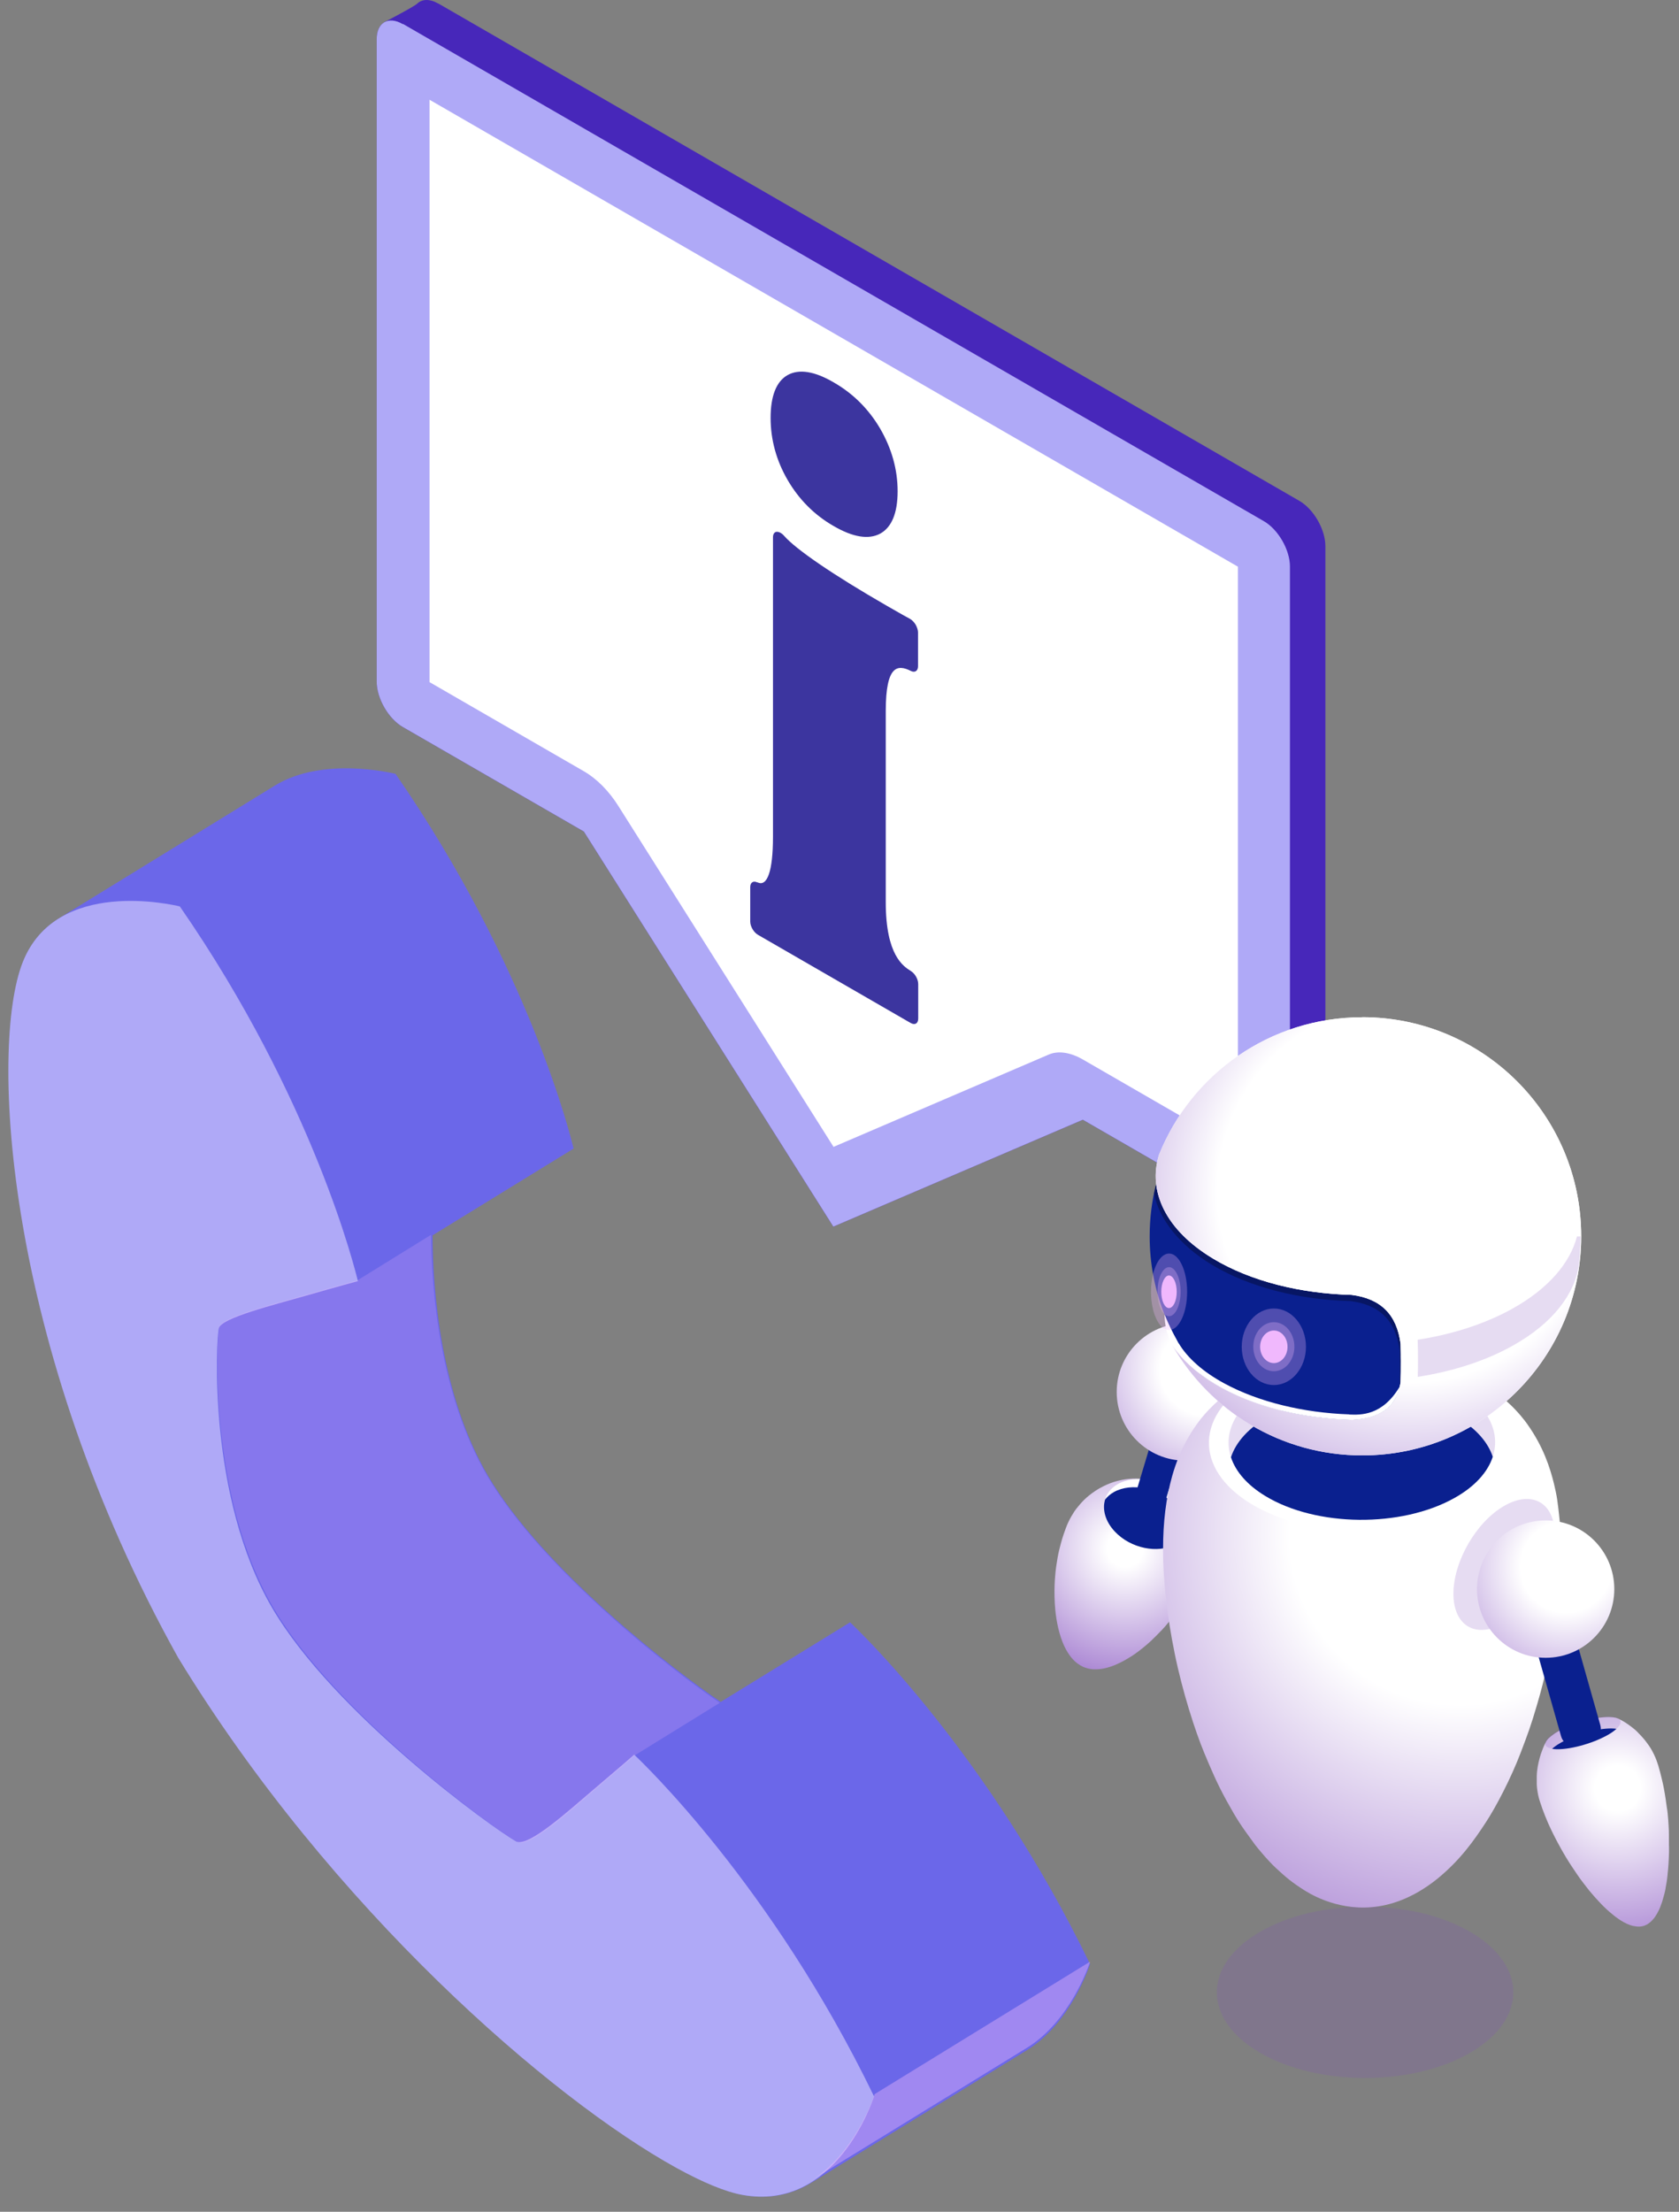 <?xml version="1.0" encoding="UTF-8"?>
<svg xmlns="http://www.w3.org/2000/svg" width="60" height="79" viewBox="0 0 60 79" fill="none">
  <rect x="0" y="0" width="60" height="79" fill="#808080" stroke="none"/>
  <path d="M30.379 57.945L25.755 60.788C24.165 59.721 19.396 56.064 17.427 52.691C15.768 49.853 15.462 46.132 15.457 44.124L20.498 41.025C20.421 40.703 18.941 34.59 14.134 27.64C13.967 27.601 11.515 27.017 9.816 28.063C7.252 29.639 4.69 31.213 2.126 32.789C2.134 32.784 2.141 32.78 2.149 32.777C1.6 33.109 1.125 33.607 0.83 34.347C-0.381 37.372 0.172 48.073 6.381 59.204C11.854 68.171 19.72 74.964 24.192 77.43C25.154 77.961 25.958 78.29 26.549 78.398C27.557 78.582 28.378 78.35 29.039 77.934C29.028 77.943 29.017 77.951 29.004 77.958C31.566 76.382 34.13 74.808 36.692 73.232C38.24 72.281 38.905 70.299 38.953 70.153C35.292 62.594 30.624 58.177 30.377 57.945L30.379 57.945Z" fill="#6B67E9"></path>
  <path d="M6.428 32.378C11.234 39.325 12.711 45.438 12.79 45.759C12.753 45.77 12.04 45.961 10.935 46.279C9.806 46.604 7.92 47.068 7.821 47.439C7.722 47.812 7.413 53.472 9.719 57.42C11.92 61.193 17.625 65.32 18.465 65.784C18.936 65.942 20.34 64.654 21.224 63.906C22.087 63.176 22.635 62.699 22.663 62.673C22.909 62.905 27.574 67.32 31.235 74.88C31.165 75.086 29.852 79.006 26.521 78.396C25.93 78.288 25.127 77.959 24.165 77.429C19.696 74.965 11.835 68.172 6.365 59.207C0.159 48.079 -0.393 37.381 0.817 34.356C2.026 31.328 6.209 32.325 6.428 32.376L6.428 32.378Z" fill="#AFA9F7"></path>
  <g style="mix-blend-mode:multiply" opacity="0.2">
    <path d="M17.398 52.692C15.736 49.846 15.416 46.118 15.404 44.105L12.774 45.73C12.736 45.74 12.027 45.931 10.927 46.247C9.945 46.529 8.392 46.915 7.948 47.257C7.944 47.261 7.941 47.264 7.937 47.267C7.915 47.286 7.894 47.304 7.879 47.323C7.874 47.328 7.869 47.334 7.864 47.34C7.849 47.361 7.836 47.383 7.83 47.403C7.732 47.776 7.447 53.447 9.759 57.409C11.967 61.194 17.669 65.341 18.507 65.808C18.541 65.819 18.582 65.821 18.626 65.819C18.639 65.818 18.655 65.815 18.668 65.813C18.701 65.807 18.737 65.8 18.772 65.788C18.79 65.782 18.806 65.777 18.825 65.77C18.867 65.755 18.911 65.736 18.956 65.713C18.97 65.706 18.983 65.701 18.998 65.693C19.059 65.662 19.121 65.626 19.187 65.585C19.809 65.204 20.649 64.442 21.249 63.933C22.106 63.204 22.65 62.727 22.679 62.701L25.723 60.821C24.135 59.748 19.372 56.076 17.398 52.692Z" fill="#F0B8FD"></path>
  </g>
  <g style="mix-blend-mode:multiply" opacity="0.4">
    <path d="M36.692 73.146C34.123 74.724 31.557 76.301 28.99 77.879C30.541 76.926 31.207 74.942 31.256 74.797L38.958 70.064C38.909 70.21 38.243 72.194 36.692 73.147L36.692 73.146Z" fill="#F0B8FD"></path>
  </g>
  <path d="M46.43 41.923L39.961 38.19C39.734 38.063 39.515 38.027 39.346 38.098L31.045 41.654L22.745 28.518C22.576 28.25 22.356 28.03 22.13 27.896L15.661 24.163V1.207L46.422 18.967V41.93L46.43 41.923Z" fill="#EFEFEF"></path>
  <path d="M15.668 0.127L46.429 17.887C46.946 18.184 47.363 18.912 47.363 19.506V42.462C47.363 42.717 47.285 42.901 47.165 43.014C46.995 43.169 45.786 43.82 45.786 43.82L39.96 39.267L31.045 43.084L22.13 28.973L15.661 25.24C15.145 24.943 14.728 24.215 14.728 23.621L13.745 0.785C13.745 0.785 14.798 0.24 14.912 0.127C15.081 -0.035 15.357 -0.049 15.661 0.127H15.668ZM16.608 23.628L22.144 26.823C22.596 27.085 23.035 27.523 23.374 28.068L31.059 40.235L38.744 36.941C39.084 36.792 39.522 36.856 39.974 37.117L45.51 40.313V19.513L16.608 2.828V23.628Z" fill="#4727BA"></path>
  <path d="M29.412 12.662C29.815 12.436 30.374 12.521 31.059 12.924C31.752 13.32 32.311 13.878 32.721 14.578C33.131 15.285 33.343 16.035 33.343 16.812C33.343 17.59 33.131 18.099 32.721 18.325C32.311 18.544 31.752 18.459 31.059 18.056C30.366 17.661 29.815 17.102 29.412 16.409C29.009 15.716 28.804 14.967 28.804 14.189C28.804 13.412 29.009 12.888 29.412 12.662Z" fill="#4727BA"></path>
  <path d="M28.323 30.774C28.684 30.965 28.889 30.378 28.889 29.155V18.451C28.889 18.345 28.938 18.267 29.016 18.26C29.094 18.253 29.2 18.302 29.285 18.401C29.709 18.889 31.045 19.801 32.961 20.904C33.449 21.187 33.781 21.371 33.788 21.371C33.859 21.413 33.929 21.484 33.986 21.576C34.035 21.668 34.071 21.767 34.071 21.852V23.06C34.071 23.23 33.958 23.301 33.816 23.23C33.35 22.997 32.919 23.004 32.919 24.665V31.488C32.919 33.39 33.548 33.779 33.816 33.948C33.965 34.04 34.078 34.245 34.078 34.415V35.645C34.078 35.822 33.958 35.892 33.802 35.8L28.351 32.654C28.203 32.569 28.076 32.357 28.076 32.181V30.951C28.076 30.781 28.189 30.71 28.337 30.788L28.323 30.774Z" fill="#4727BA"></path>
  <path d="M45.164 42.658L38.695 38.926C38.469 38.798 38.249 38.763 38.08 38.834L29.78 42.39L21.48 29.254C21.31 28.985 21.091 28.766 20.864 28.632L14.395 24.899V1.936L45.157 19.695V42.658H45.164Z" fill="#EFEFEF"></path>
  <path d="M14.403 0.856L45.164 18.615C45.68 18.912 46.097 19.641 46.097 20.235V43.191C46.097 43.785 45.68 44.032 45.164 43.728L38.695 39.995L29.78 43.813L20.865 29.701L14.396 25.968C13.88 25.671 13.462 24.943 13.462 24.349V1.4C13.462 0.806 13.88 0.559 14.396 0.863L14.403 0.856ZM15.336 24.356L20.872 27.552C21.324 27.814 21.762 28.252 22.102 28.796L29.787 40.964L37.472 37.669C37.811 37.52 38.25 37.584 38.702 37.846L44.238 41.041V20.241L15.35 3.563V24.363L15.336 24.356Z" fill="#4727BA"></path>
  <path d="M28.146 13.397C28.549 13.171 29.108 13.256 29.794 13.659C30.486 14.055 31.045 14.613 31.455 15.313C31.865 16.02 32.077 16.769 32.077 17.547C32.077 18.325 31.865 18.834 31.455 19.06C31.045 19.279 30.486 19.194 29.794 18.791C29.101 18.395 28.549 17.837 28.146 17.144C27.743 16.451 27.538 15.702 27.538 14.924C27.538 14.146 27.743 13.623 28.146 13.397Z" fill="#4727BA"></path>
  <path d="M27.058 31.509C27.418 31.7 27.623 31.113 27.623 29.89V19.186C27.623 19.08 27.673 19.002 27.751 18.995C27.828 18.988 27.934 19.038 28.019 19.137C28.444 19.625 29.78 20.537 31.696 21.64C32.184 21.922 32.516 22.106 32.523 22.106C32.594 22.148 32.664 22.219 32.721 22.311C32.77 22.403 32.806 22.502 32.806 22.587V23.796C32.806 23.965 32.693 24.036 32.551 23.965C32.085 23.732 31.653 23.739 31.653 25.401V32.223C31.653 34.125 32.283 34.514 32.551 34.684C32.7 34.775 32.813 34.98 32.813 35.15V36.38C32.813 36.557 32.693 36.628 32.537 36.536L27.086 33.39C26.938 33.305 26.81 33.093 26.81 32.916V31.686C26.81 31.516 26.924 31.445 27.072 31.523L27.058 31.509Z" fill="#4727BA"></path>
  <path d="M45.164 42.658L38.695 38.926C38.469 38.798 38.249 38.763 38.08 38.834L29.78 42.39L21.48 29.254C21.31 28.985 21.091 28.766 20.864 28.632L14.395 24.899V1.936L45.157 19.695V42.658H45.164Z" fill="white"></path>
  <path d="M14.403 0.856L45.164 18.615C45.68 18.912 46.097 19.641 46.097 20.235V43.191C46.097 43.785 45.68 44.032 45.164 43.728L38.695 39.995L29.78 43.813L20.865 29.701L14.396 25.968C13.88 25.671 13.462 24.943 13.462 24.349V1.4C13.462 0.806 13.88 0.559 14.396 0.863L14.403 0.856ZM15.336 24.356L20.872 27.552C21.324 27.814 21.762 28.252 22.102 28.796L29.787 40.964L37.472 37.669C37.811 37.52 38.25 37.584 38.702 37.846L44.238 41.041V20.241L15.35 3.563V24.363L15.336 24.356Z" fill="#AFA9F7"></path>
  <path d="M28.146 13.397C28.549 13.171 29.108 13.256 29.794 13.659C30.486 14.055 31.045 14.613 31.455 15.313C31.865 16.02 32.077 16.769 32.077 17.547C32.077 18.325 31.865 18.834 31.455 19.06C31.045 19.279 30.486 19.194 29.794 18.791C29.101 18.395 28.549 17.837 28.146 17.144C27.743 16.451 27.538 15.702 27.538 14.924C27.538 14.146 27.743 13.623 28.146 13.397Z" fill="#3C359F"></path>
  <path d="M27.058 31.509C27.418 31.7 27.623 31.113 27.623 29.89V19.186C27.623 19.08 27.673 19.002 27.751 18.995C27.828 18.988 27.934 19.038 28.019 19.137C28.444 19.625 29.78 20.537 31.696 21.64C32.184 21.922 32.516 22.106 32.523 22.106C32.594 22.148 32.664 22.219 32.721 22.311C32.77 22.403 32.806 22.502 32.806 22.587V23.796C32.806 23.965 32.693 24.036 32.551 23.965C32.085 23.732 31.653 23.739 31.653 25.401V32.223C31.653 34.125 32.283 34.514 32.551 34.684C32.7 34.775 32.813 34.98 32.813 35.15V36.38C32.813 36.557 32.693 36.628 32.537 36.536L27.086 33.39C26.938 33.305 26.81 33.093 26.81 32.916V31.686C26.81 31.516 26.924 31.445 27.072 31.523L27.058 31.509Z" fill="#3C359F"></path>
  <path d="M42.919 55.092C42.902 54.94 42.866 54.621 42.703 54.252C42.533 53.872 42.348 53.664 42.223 53.526C42.129 53.429 41.91 53.202 41.533 53.024C41.194 52.866 40.879 52.825 40.721 52.816C40.429 52.8 40.188 52.827 39.886 52.908C39.581 52.991 39.287 53.154 39.163 53.237C38.791 53.484 38.636 53.675 38.478 53.87C38.364 54.011 38.195 54.291 38.093 54.568C37.962 54.923 37.943 55.001 37.851 55.361C37.804 55.547 37.768 55.785 37.74 55.976C37.721 56.115 37.657 56.617 37.693 57.268C37.71 57.57 37.76 58.031 37.91 58.485C38.068 58.968 38.278 59.2 38.35 59.278C38.442 59.378 38.555 59.461 38.688 59.528C38.81 59.586 38.957 59.616 39.049 59.622C39.179 59.63 39.29 59.622 39.418 59.6C39.645 59.558 39.833 59.475 39.836 59.475C40.122 59.35 40.177 59.314 40.449 59.148C40.449 59.148 40.646 59.023 40.892 58.818C40.964 58.757 41.061 58.676 41.131 58.61C41.25 58.496 41.405 58.341 41.519 58.222C41.652 58.083 41.818 57.875 41.915 57.753C41.915 57.753 42.104 57.512 42.273 57.243C42.411 57.024 42.456 56.941 42.583 56.697C42.583 56.697 42.691 56.489 42.78 56.24C42.819 56.134 42.855 55.987 42.88 55.877C42.93 55.635 42.947 55.322 42.922 55.092H42.919Z" fill="url(#paint0_radial_695_596)"></path>
  <path d="M42.001 55.159C41.372 55.506 40.404 55.303 39.842 54.708C39.279 54.111 39.332 53.346 39.961 53C40.59 52.653 41.558 52.856 42.12 53.452C42.683 54.048 42.63 54.813 42.001 55.159Z" fill="white"></path>
  <path d="M41.971 53.742C41.408 53.146 40.44 52.944 39.811 53.29C39.678 53.365 39.573 53.457 39.49 53.562C39.384 53.917 39.498 54.344 39.842 54.707C40.404 55.303 41.372 55.505 42.001 55.159C42.134 55.084 42.242 54.992 42.323 54.884C42.428 54.53 42.314 54.103 41.971 53.742Z" fill="#0A208F"></path>
  <path d="M40.909 54.718C41.144 54.718 41.361 54.565 41.433 54.327L42.336 51.322C42.422 51.034 42.259 50.729 41.97 50.64C41.679 50.554 41.374 50.718 41.288 51.006L40.385 54.011C40.299 54.299 40.462 54.604 40.751 54.693C40.803 54.71 40.856 54.715 40.909 54.715V54.718Z" fill="#0A208F"></path>
  <path d="M44.812 49.718C44.812 51.074 43.714 52.172 42.359 52.172C41.003 52.172 39.906 51.074 39.906 49.718C39.906 48.363 41.003 47.265 42.359 47.265C43.714 47.265 44.812 48.363 44.812 49.718Z" fill="url(#paint1_radial_695_596)"></path>
  <g style="mix-blend-mode:multiply" opacity="0.2">
    <path d="M52.529 68.997C54.597 70.192 54.597 72.13 52.529 73.325C50.459 74.519 47.104 74.519 45.036 73.325C42.968 72.13 42.968 70.192 45.036 68.997C47.104 67.802 50.462 67.802 52.529 68.997Z" fill="#834EBF"></path>
  </g>
  <path d="M55.767 54.667C55.738 54.292 55.698 53.925 55.648 53.566C55.623 53.394 55.573 53.164 55.532 52.995C55.391 52.427 55.155 51.673 54.567 50.85C54.498 50.753 54.246 50.414 53.866 50.073C53.536 49.777 53.347 49.655 52.973 49.414C52.424 49.089 51.978 48.915 51.759 48.84C51.512 48.757 50.855 48.532 50.09 48.427C49.638 48.366 48.258 48.18 46.6 48.551C45.791 48.734 45.05 49.02 44.404 49.403C43.556 49.904 43.057 50.481 42.835 50.78C42.675 50.999 42.184 51.659 41.885 52.732C41.668 53.505 41.56 54.384 41.563 55.349C41.563 56.463 41.704 57.714 41.979 59.063C42.256 60.425 42.708 61.825 43.035 62.612C43.268 63.169 43.487 63.693 43.828 64.311C44.241 65.054 44.321 65.165 44.853 65.894C44.856 65.9 45.272 66.426 45.605 66.731C45.951 67.05 46.154 67.228 46.633 67.53C47.044 67.787 48.141 68.35 49.505 68.045C50.32 67.862 50.974 67.424 51.382 67.092C52.191 66.426 52.674 65.739 53.098 65.09C53.467 64.53 54.002 63.499 54.34 62.609C54.598 61.93 54.706 61.647 54.93 60.879C55.208 59.94 55.368 59.116 55.368 59.108C55.496 58.42 55.591 57.836 55.654 57.356C55.704 56.965 55.754 56.444 55.765 56.05C55.787 55.196 55.79 55.019 55.765 54.667H55.767Z" fill="url(#paint2_radial_695_596)"></path>
  <path d="M52.449 53.801C50.27 55.015 46.811 54.979 44.723 53.723C42.633 52.465 42.705 50.461 44.884 49.246C47.063 48.032 50.52 48.065 52.61 49.324C54.697 50.583 54.628 52.587 52.449 53.801Z" fill="white"></path>
  <g style="mix-blend-mode:multiply" opacity="0.2">
    <path d="M45.367 50.571C47.266 49.512 50.285 49.543 52.106 50.64C52.768 51.04 53.179 51.525 53.345 52.029C53.622 51.181 53.215 50.272 52.106 49.604C50.285 48.506 47.266 48.475 45.367 49.534C44.158 50.208 43.695 51.162 43.989 52.049C44.166 51.505 44.624 50.984 45.367 50.571Z" fill="#834EBF"></path>
  </g>
  <path d="M52.106 50.641C50.284 49.544 47.266 49.513 45.367 50.572C44.624 50.988 44.166 51.506 43.989 52.05C44.155 52.557 44.565 53.042 45.228 53.441C47.049 54.539 50.068 54.569 51.967 53.51C52.71 53.097 53.167 52.576 53.345 52.033C53.178 51.526 52.768 51.04 52.106 50.644V50.641Z" fill="#0A208F"></path>
  <path d="M59.64 65.924V65.83C59.64 65.816 59.64 65.802 59.64 65.788C59.64 65.758 59.64 65.725 59.64 65.694C59.64 65.68 59.64 65.664 59.64 65.65C59.64 65.622 59.64 65.594 59.64 65.567C59.64 65.55 59.64 65.533 59.64 65.519C59.64 65.495 59.64 65.469 59.638 65.447C59.638 65.428 59.638 65.411 59.638 65.392C59.638 65.373 59.638 65.353 59.635 65.334C59.635 65.311 59.635 65.292 59.632 65.27C59.632 65.256 59.632 65.239 59.629 65.226C59.629 65.203 59.629 65.178 59.624 65.156C59.624 65.145 59.624 65.137 59.624 65.129C59.624 65.101 59.621 65.076 59.618 65.051C59.618 65.045 59.618 65.043 59.618 65.037C59.602 64.81 59.582 64.657 59.577 64.627C59.577 64.618 59.574 64.607 59.571 64.599C59.543 64.388 59.505 64.12 59.466 63.917V63.912C59.432 63.74 59.421 63.679 59.38 63.518C59.363 63.451 59.349 63.385 59.333 63.327C59.308 63.23 59.285 63.144 59.261 63.066C59.258 63.055 59.252 63.041 59.249 63.03C59.186 62.828 59.122 62.689 59.047 62.55C59.047 62.55 59.047 62.545 59.044 62.545C59.044 62.545 59.044 62.542 59.042 62.539C59.006 62.473 58.967 62.409 58.922 62.345C58.908 62.323 58.895 62.304 58.878 62.284C58.85 62.243 58.82 62.204 58.789 62.165C58.764 62.135 58.739 62.104 58.712 62.074C58.69 62.049 58.667 62.021 58.642 61.996C58.612 61.963 58.581 61.932 58.551 61.902C58.534 61.885 58.523 61.871 58.507 61.855C58.495 61.843 58.479 61.83 58.459 61.81C58.454 61.805 58.448 61.802 58.446 61.796C58.41 61.766 58.365 61.73 58.312 61.688C58.299 61.677 58.285 61.666 58.268 61.655C58.229 61.624 58.188 61.597 58.143 61.566C58.127 61.555 58.113 61.547 58.099 61.536C58.063 61.514 58.027 61.492 57.988 61.469C57.977 61.464 57.966 61.458 57.955 61.45C57.916 61.428 57.877 61.408 57.836 61.389C57.836 61.389 57.833 61.389 57.83 61.386C57.825 61.386 57.819 61.381 57.813 61.378C57.813 61.378 57.808 61.378 57.805 61.378C57.78 61.367 57.752 61.358 57.722 61.35C57.717 61.35 57.714 61.35 57.708 61.35C57.675 61.342 57.636 61.336 57.592 61.334C57.101 61.295 56.247 61.519 55.687 61.838C55.635 61.866 55.59 61.896 55.549 61.924C55.535 61.932 55.524 61.941 55.51 61.952C55.482 61.971 55.457 61.99 55.432 62.01C55.421 62.021 55.407 62.029 55.399 62.038C55.377 62.057 55.357 62.074 55.341 62.09C55.332 62.099 55.324 62.107 55.316 62.115C55.299 62.135 55.283 62.157 55.269 62.176C55.269 62.179 55.263 62.184 55.26 62.187C55.26 62.187 55.26 62.187 55.26 62.19C55.241 62.226 55.222 62.262 55.202 62.301C55.191 62.32 55.183 62.345 55.172 62.367C55.161 62.39 55.15 62.415 55.141 62.44C55.133 62.462 55.124 62.484 55.116 62.506C55.105 62.539 55.091 62.57 55.08 62.603C55.075 62.62 55.069 62.636 55.061 62.656C55 62.847 54.953 63.049 54.931 63.241C54.922 63.31 54.919 63.374 54.917 63.438C54.917 63.465 54.917 63.496 54.917 63.526C54.917 63.568 54.917 63.609 54.917 63.651C54.917 63.668 54.917 63.681 54.917 63.698C54.917 63.709 54.917 63.72 54.917 63.729C54.917 63.759 54.922 63.787 54.922 63.815C54.922 63.834 54.928 63.856 54.928 63.876C54.95 64.067 54.989 64.228 55.03 64.347C55.13 64.666 55.296 65.079 55.441 65.375C55.457 65.406 55.474 65.442 55.493 65.481C55.504 65.503 55.515 65.525 55.526 65.547C55.551 65.594 55.576 65.647 55.604 65.7C55.621 65.73 55.635 65.758 55.651 65.788C55.682 65.844 55.712 65.905 55.748 65.966C55.759 65.985 55.768 66.004 55.779 66.024C55.834 66.121 55.909 66.254 55.967 66.348C55.97 66.354 55.976 66.362 55.981 66.371C56.039 66.465 56.1 66.564 56.167 66.664C56.219 66.745 56.275 66.825 56.328 66.903C56.339 66.922 56.353 66.942 56.367 66.961C56.411 67.028 56.497 67.147 56.586 67.263C56.666 67.368 56.746 67.471 56.796 67.532C56.807 67.546 56.821 67.56 56.832 67.574C56.896 67.648 56.957 67.723 57.021 67.793C57.087 67.867 57.151 67.934 57.212 67.998C57.218 68.003 57.22 68.009 57.226 68.014C57.248 68.039 57.276 68.064 57.301 68.089C57.32 68.109 57.34 68.128 57.359 68.145C57.384 68.167 57.409 68.192 57.428 68.211C57.434 68.214 57.437 68.219 57.442 68.222C57.456 68.236 57.484 68.258 57.517 68.289C57.644 68.4 57.722 68.455 57.73 68.463C57.775 68.497 57.816 68.527 57.85 68.549C57.866 68.561 57.883 68.572 57.902 68.583C57.991 68.641 58.046 68.671 58.143 68.716C58.157 68.721 58.171 68.727 58.185 68.732C58.202 68.741 58.218 68.746 58.238 68.754C58.285 68.771 58.329 68.785 58.368 68.793C58.368 68.793 58.371 68.793 58.373 68.793C58.376 68.793 58.379 68.793 58.382 68.793C58.437 68.804 58.479 68.81 58.501 68.813C58.501 68.813 58.504 68.813 58.507 68.813C58.548 68.816 58.615 68.818 58.698 68.799C58.728 68.793 58.753 68.785 58.773 68.777C58.781 68.774 58.789 68.771 58.798 68.766C58.837 68.752 58.875 68.73 58.917 68.699C58.961 68.669 58.997 68.635 59.019 68.613C59.089 68.538 59.125 68.499 59.164 68.433C59.183 68.403 59.202 68.372 59.222 68.341C59.227 68.333 59.23 68.325 59.233 68.317C59.241 68.303 59.247 68.292 59.255 68.275C59.297 68.206 59.344 68.086 59.394 67.939C59.399 67.92 59.405 67.901 59.41 67.884C59.424 67.84 59.435 67.795 59.449 67.748C59.46 67.709 59.468 67.673 59.48 67.635C59.496 67.574 59.51 67.51 59.521 67.446C59.521 67.443 59.521 67.438 59.521 67.435C59.521 67.435 59.521 67.432 59.521 67.429C59.524 67.421 59.527 67.41 59.527 67.402C59.532 67.374 59.538 67.346 59.543 67.316C59.543 67.316 59.543 67.316 59.543 67.313C59.549 67.277 59.554 67.238 59.563 67.199C59.563 67.186 59.568 67.169 59.568 67.155C59.574 67.127 59.577 67.102 59.579 67.075C59.585 67.036 59.59 66.994 59.593 66.953C59.593 66.947 59.593 66.939 59.593 66.933C59.618 66.722 59.635 66.473 59.643 66.163C59.643 66.151 59.643 66.14 59.643 66.126V66.115C59.643 66.096 59.643 66.079 59.643 66.06C59.643 66.032 59.643 66.004 59.643 65.977V65.933L59.64 65.924Z" fill="url(#paint3_radial_695_596)"></path>
  <g style="mix-blend-mode:multiply" opacity="0.2">
    <path d="M55.779 62.242C56.339 61.923 57.192 61.698 57.686 61.737C57.716 61.737 57.741 61.746 57.766 61.748C57.871 61.651 57.919 61.565 57.91 61.493H57.913C57.913 61.493 57.91 61.479 57.907 61.474C57.907 61.471 57.907 61.468 57.907 61.466C57.902 61.449 57.888 61.432 57.874 61.416C57.874 61.416 57.869 61.41 57.866 61.407C57.849 61.394 57.83 61.38 57.805 61.369C57.805 61.369 57.805 61.369 57.799 61.366C57.744 61.341 57.672 61.324 57.578 61.316C57.087 61.277 56.233 61.502 55.673 61.82C55.451 61.945 55.31 62.067 55.249 62.17C55.243 62.178 55.241 62.184 55.238 62.192C55.232 62.206 55.227 62.217 55.221 62.231C55.221 62.239 55.221 62.245 55.218 62.253C55.218 62.264 55.216 62.275 55.218 62.283C55.218 62.292 55.218 62.297 55.221 62.306C55.221 62.314 55.224 62.325 55.23 62.333V62.339C55.26 62.394 55.34 62.436 55.468 62.458C55.543 62.389 55.645 62.314 55.779 62.239V62.242Z" fill="#834EBF"></path>
  </g>
  <path d="M57.764 61.751C57.739 61.746 57.714 61.74 57.683 61.74C57.193 61.701 56.339 61.926 55.776 62.245C55.643 62.32 55.54 62.394 55.465 62.464C55.49 62.469 55.515 62.472 55.546 62.475C56.036 62.514 56.89 62.289 57.453 61.97C57.586 61.895 57.689 61.821 57.764 61.751Z" fill="#0A208F"></path>
  <path d="M48.302 46.249C46.486 46.202 44.701 45.767 43.346 44.952C42.095 44.2 41.425 43.252 41.316 42.285C41.164 42.883 41.084 43.513 41.084 44.159C41.084 46.033 41.763 47.746 42.885 49.068C43.049 49.193 43.226 49.312 43.418 49.428C44.759 50.235 46.525 50.665 48.319 50.712C49.367 50.657 49.918 50.232 50.051 49.37C50.057 49.135 50.06 48.882 50.06 48.616C50.06 48.414 50.057 48.209 50.051 47.998C49.918 46.953 49.344 46.382 48.302 46.249Z" fill="#0A208F"></path>
  <g style="mix-blend-mode:multiply" opacity="0.3">
    <path d="M50.048 47.998C49.915 46.953 49.342 46.382 48.299 46.249C46.483 46.202 44.698 45.767 43.343 44.952C42.092 44.2 41.422 43.252 41.313 42.285C41.286 42.398 41.261 42.512 41.239 42.626C41.416 43.535 42.139 44.472 43.309 45.176C44.665 45.991 46.45 46.426 48.266 46.473C49.308 46.606 49.879 47.178 50.015 48.223C50.021 48.433 50.021 48.638 50.023 48.841C50.023 49.09 50.021 49.323 50.015 49.548C50.029 49.492 50.04 49.431 50.051 49.37C50.057 49.135 50.059 48.882 50.059 48.616C50.059 48.414 50.057 48.209 50.051 47.998H50.048Z" fill="black"></path>
  </g>
  <path d="M48.679 36.335C45.386 36.335 42.569 38.37 41.416 41.25C41.014 42.547 41.652 43.933 43.346 44.953C44.701 45.771 46.486 46.204 48.302 46.251C49.345 46.384 49.916 46.955 50.051 48C50.057 48.211 50.057 48.416 50.06 48.618C50.06 48.884 50.06 49.137 50.051 49.372C49.921 50.232 49.37 50.658 48.319 50.714C46.525 50.667 44.76 50.237 43.418 49.43C42.733 49.017 42.228 48.546 41.89 48.044C43.24 50.398 45.774 51.984 48.682 51.984C53.004 51.984 56.505 48.48 56.505 44.158C56.505 39.836 53.004 36.332 48.682 36.332L48.679 36.335Z" fill="white"></path>
  <path d="M48.679 36.335C45.386 36.335 42.569 38.37 41.416 41.25C41.014 42.547 41.652 43.933 43.346 44.953C44.701 45.771 46.486 46.204 48.302 46.251C49.345 46.384 49.916 46.955 50.051 48C50.057 48.211 50.057 48.416 50.06 48.618C50.06 48.884 50.06 49.137 50.051 49.372C49.921 50.232 49.37 50.658 48.319 50.714C46.525 50.667 44.76 50.237 43.418 49.43C42.733 49.017 42.228 48.546 41.89 48.044C43.24 50.398 45.774 51.984 48.682 51.984C53.004 51.984 56.505 48.48 56.505 44.158C56.505 39.836 53.004 36.332 48.682 36.332L48.679 36.335Z" fill="url(#paint4_radial_695_596)"></path>
  <path d="M48.216 50.519C46.592 50.463 44.986 50.081 43.747 49.41C42.982 48.994 42.442 48.506 42.123 47.985H42.117C42.101 47.96 42.087 47.929 42.073 47.902C42.07 47.896 42.068 47.891 42.065 47.885C41.896 47.583 41.743 47.272 41.616 46.945C41.616 47.32 41.707 47.688 41.89 48.046C42.228 48.548 42.736 49.019 43.417 49.432C44.759 50.239 46.525 50.668 48.319 50.715C49.308 50.663 49.852 50.283 50.023 49.521C49.397 50.58 48.615 50.538 48.219 50.524L48.216 50.519Z" fill="white"></path>
  <g style="mix-blend-mode:multiply" opacity="0.2">
    <path d="M56.355 44.161C56.108 45.111 55.338 46.023 54.049 46.742C53.065 47.29 51.892 47.662 50.661 47.853C50.669 48.086 50.672 48.316 50.672 48.541C50.672 48.765 50.672 48.976 50.664 49.178C51.898 48.987 53.067 48.618 54.054 48.067C55.499 47.26 56.291 46.212 56.427 45.139C56.444 44.989 56.455 44.815 56.463 44.64C56.474 44.474 56.483 44.308 56.486 44.163H56.352L56.355 44.161Z" fill="#834EBF"></path>
  </g>
  <g style="mix-blend-mode:color-dodge" opacity="0.3">
    <path d="M46.669 48.104C46.669 48.858 46.157 49.471 45.522 49.471C44.887 49.471 44.374 48.858 44.374 48.104C44.374 47.35 44.887 46.737 45.522 46.737C46.157 46.737 46.669 47.35 46.669 48.104Z" fill="#F0B8FD"></path>
  </g>
  <g style="mix-blend-mode:color-dodge" opacity="0.3">
    <path d="M46.256 48.102C46.256 48.584 45.929 48.978 45.522 48.978C45.114 48.978 44.787 48.587 44.787 48.102C44.787 47.617 45.114 47.226 45.522 47.226C45.929 47.226 46.256 47.62 46.256 48.102Z" fill="#F0B8FD"></path>
  </g>
  <g style="mix-blend-mode:color-dodge">
    <path d="M46.01 48.105C46.01 48.427 45.791 48.687 45.522 48.687C45.253 48.687 45.031 48.427 45.031 48.105C45.031 47.783 45.25 47.523 45.522 47.523C45.794 47.523 46.01 47.783 46.01 48.105Z" fill="#F0B8FD"></path>
  </g>
  <g style="mix-blend-mode:color-dodge" opacity="0.3">
    <path d="M42.423 46.139C42.423 46.893 42.134 47.506 41.777 47.506C41.419 47.506 41.131 46.893 41.131 46.139C41.131 45.385 41.422 44.773 41.777 44.773C42.132 44.773 42.423 45.385 42.423 46.139Z" fill="#F0B8FD"></path>
  </g>
  <g style="mix-blend-mode:color-dodge" opacity="0.3">
    <path d="M42.19 46.136C42.19 46.619 42.004 47.012 41.777 47.012C41.549 47.012 41.364 46.621 41.364 46.136C41.364 45.651 41.549 45.26 41.777 45.26C42.004 45.26 42.19 45.654 42.19 46.136Z" fill="#F0B8FD"></path>
  </g>
  <g style="mix-blend-mode:color-dodge">
    <path d="M42.051 46.139C42.051 46.46 41.929 46.721 41.774 46.721C41.618 46.721 41.499 46.46 41.499 46.139C41.499 45.817 41.624 45.557 41.774 45.557C41.923 45.557 42.051 45.817 42.051 46.139Z" fill="#F0B8FD"></path>
  </g>
  <g style="mix-blend-mode:multiply" opacity="0.2">
    <path d="M55.565 54.832C55.565 55.988 54.753 57.394 53.752 57.971C52.751 58.547 51.939 58.079 51.939 56.925C51.939 55.772 52.751 54.364 53.752 53.787C54.753 53.211 55.562 53.676 55.565 54.832Z" fill="#834EBF"></path>
  </g>
  <path d="M56.349 62.279C56.416 62.279 56.582 62.238 56.649 62.218C57.037 62.108 57.292 61.98 57.181 61.592L56.239 58.265C56.128 57.877 55.726 57.653 55.338 57.764C54.95 57.875 54.725 58.276 54.836 58.665L55.779 61.991C55.87 62.313 56.031 62.279 56.349 62.279Z" fill="#0A208F"></path>
  <path d="M57.688 56.76C57.688 58.115 56.591 59.213 55.235 59.213C53.88 59.213 52.782 58.115 52.782 56.76C52.782 55.404 53.88 54.306 55.235 54.306C56.591 54.306 57.688 55.404 57.688 56.76Z" fill="url(#paint5_radial_695_596)"></path>
  <defs>
    <radialGradient id="paint0_radial_695_596" cx="0" cy="0" r="1" gradientUnits="userSpaceOnUse" gradientTransform="translate(40.213 55.322) rotate(180) scale(6.409 6.409)">
      <stop offset="0.1" stop-color="white"></stop>
      <stop offset="1" stop-color="#834EBF"></stop>
    </radialGradient>
    <radialGradient id="paint1_radial_695_596" cx="0" cy="0" r="1" gradientUnits="userSpaceOnUse" gradientTransform="translate(43.091 48.923) scale(7.077 7.077)">
      <stop offset="0.23" stop-color="white"></stop>
      <stop offset="1" stop-color="#834EBF"></stop>
    </radialGradient>
    <radialGradient id="paint2_radial_695_596" cx="0" cy="0" r="1" gradientUnits="userSpaceOnUse" gradientTransform="translate(52.178 54.794) scale(21.027 21.027)">
      <stop offset="0.29" stop-color="white"></stop>
      <stop offset="1" stop-color="#834EBF"></stop>
    </radialGradient>
    <radialGradient id="paint3_radial_695_596" cx="0" cy="0" r="1" gradientUnits="userSpaceOnUse" gradientTransform="translate(57.808 63.873) scale(8.125 8.125)">
      <stop offset="0.1" stop-color="white"></stop>
      <stop offset="1" stop-color="#834EBF"></stop>
    </radialGradient>
    <radialGradient id="paint4_radial_695_596" cx="0" cy="0" r="1" gradientUnits="userSpaceOnUse" gradientTransform="translate(50.32 42.564) scale(16.201 16.201)">
      <stop offset="0.42" stop-color="white"></stop>
      <stop offset="1" stop-color="#834EBF"></stop>
    </radialGradient>
    <radialGradient id="paint5_radial_695_596" cx="0" cy="0" r="1" gradientUnits="userSpaceOnUse" gradientTransform="translate(55.967 55.964) scale(7.077 7.077)">
      <stop offset="0.23" stop-color="white"></stop>
      <stop offset="1" stop-color="#834EBF"></stop>
    </radialGradient>
  </defs>
</svg>
